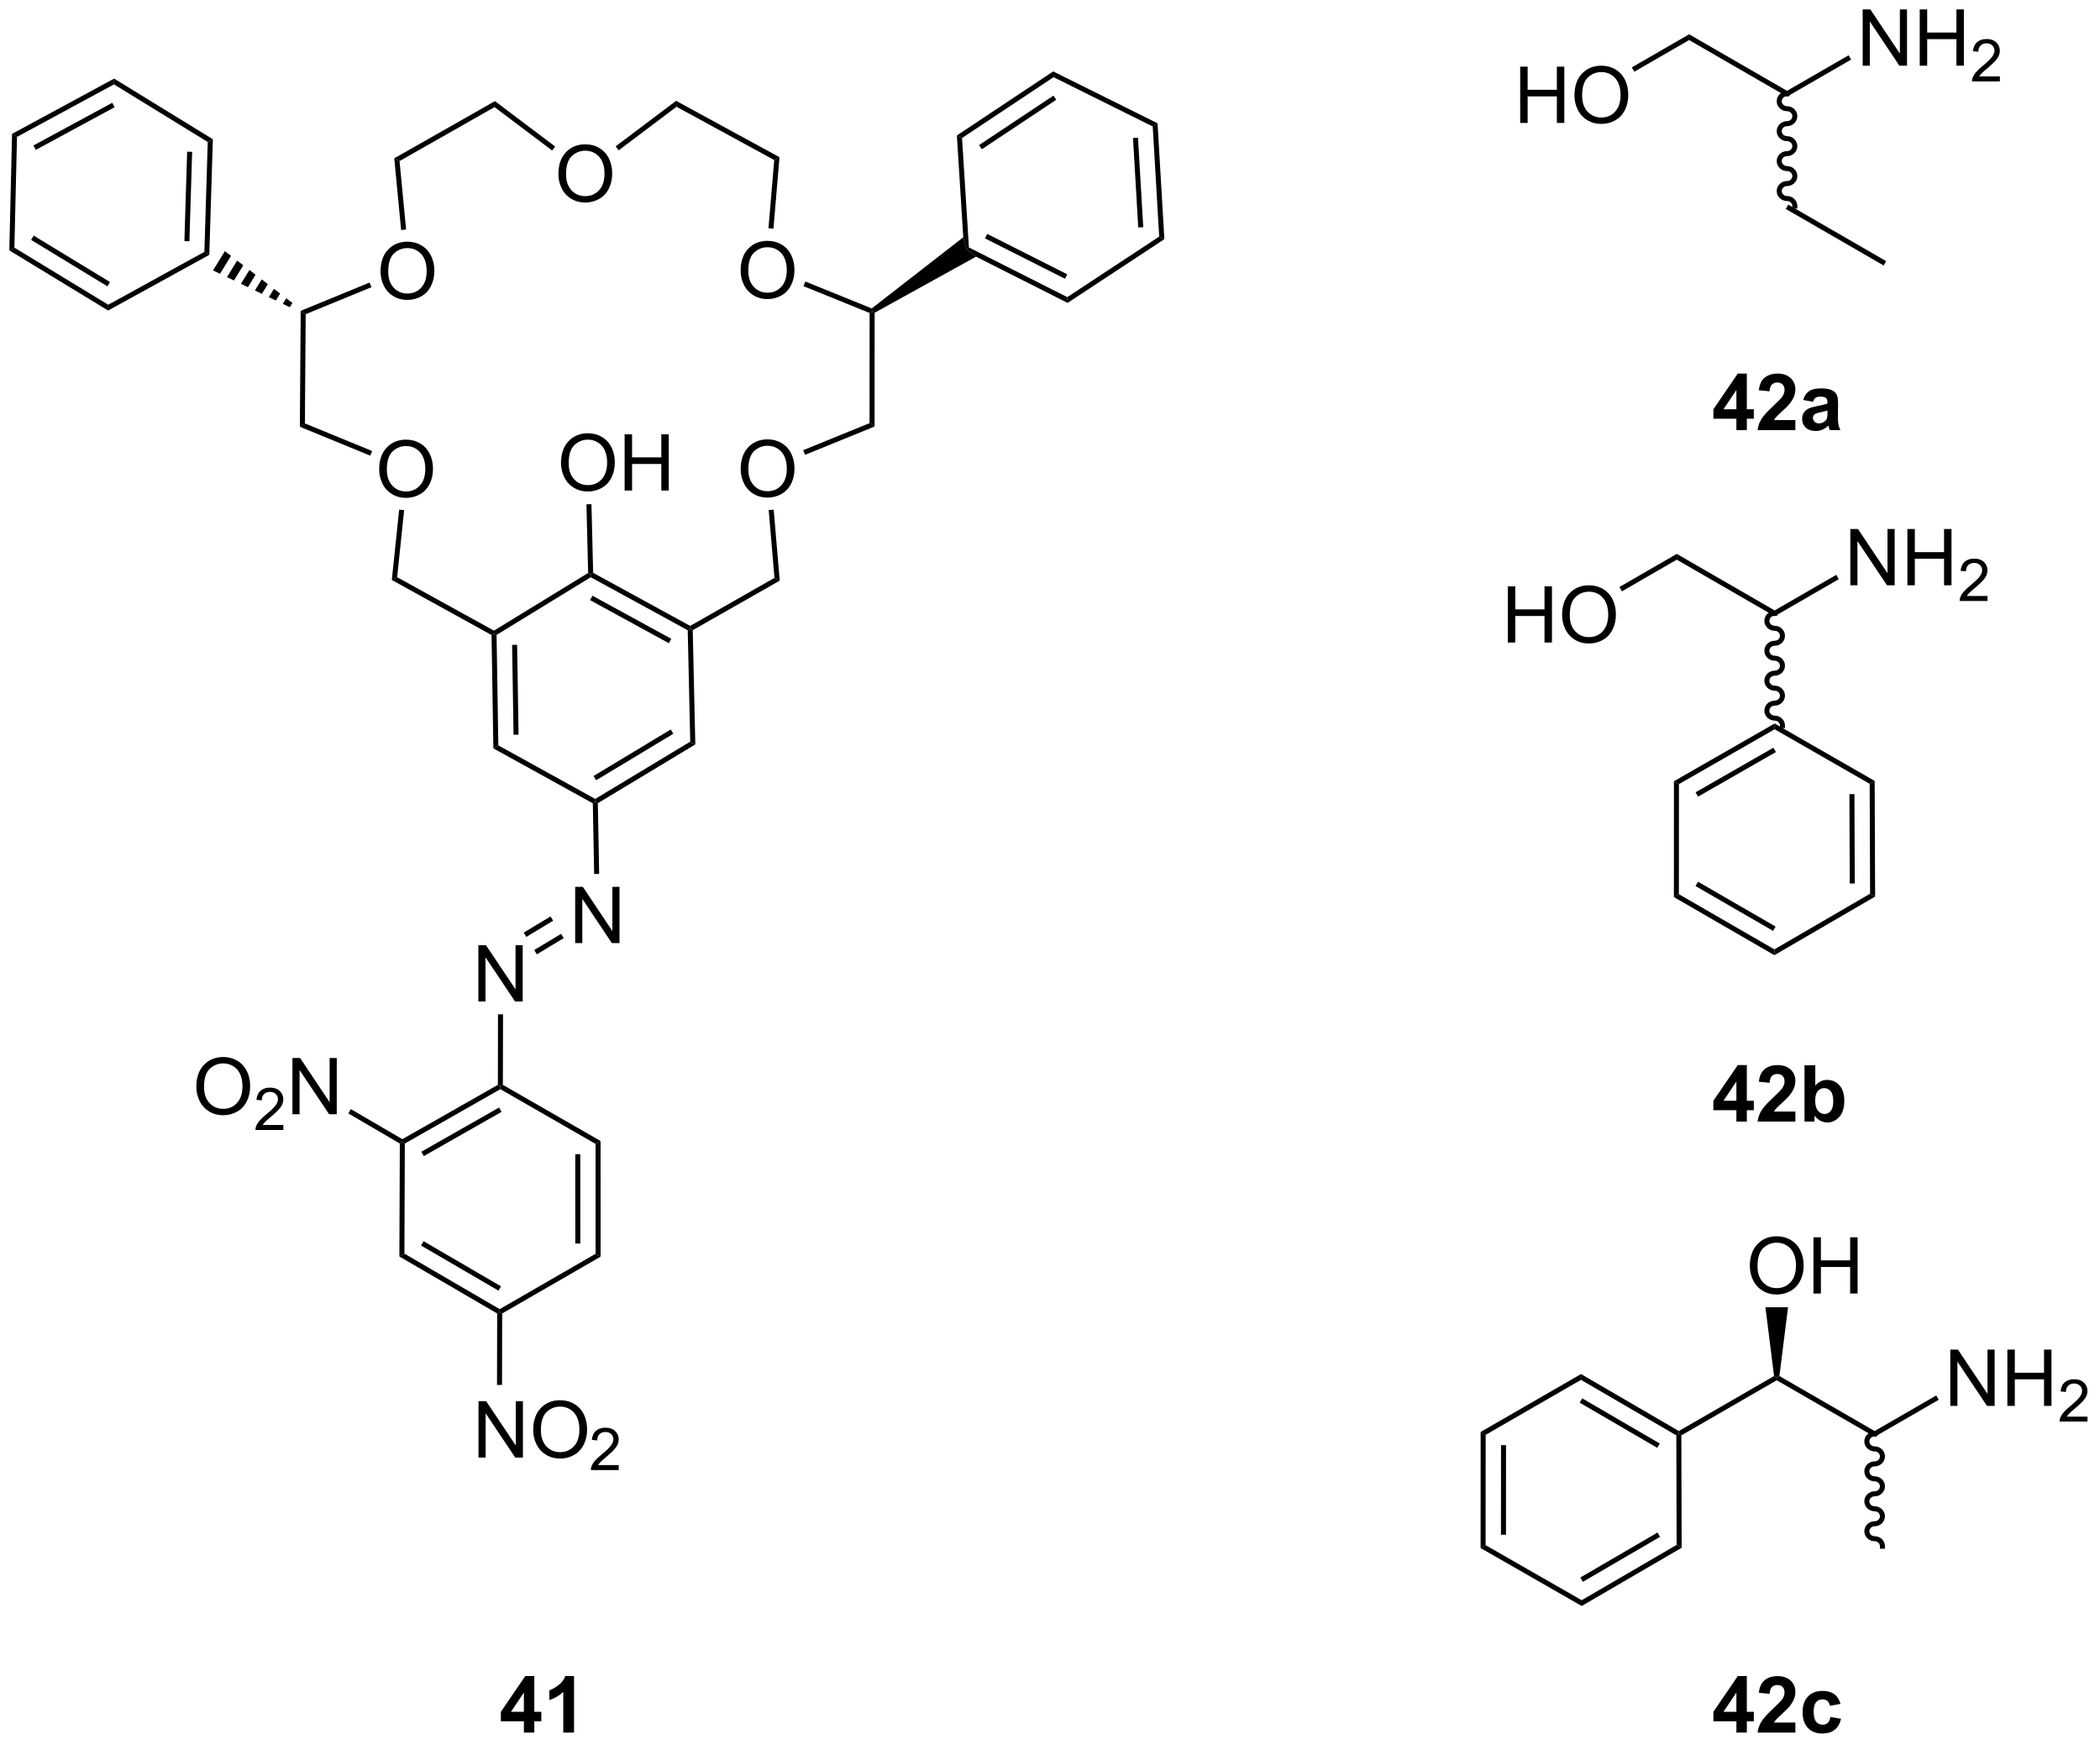 <?xml version="1.0" encoding="UTF-8"?>
<!DOCTYPE svg PUBLIC '-//W3C//DTD SVG 1.0//EN'
          'http://www.w3.org/TR/2001/REC-SVG-20010904/DTD/svg10.dtd'>
<svg stroke-dasharray="none" shape-rendering="auto" xmlns="http://www.w3.org/2000/svg" font-family="'Dialog'" text-rendering="auto" width="90" fill-opacity="1" color-interpolation="auto" color-rendering="auto" preserveAspectRatio="xMidYMid meet" font-size="12px" viewBox="0 0 90 75" fill="black" xmlns:xlink="http://www.w3.org/1999/xlink" stroke="black" image-rendering="auto" stroke-miterlimit="10" stroke-linecap="square" stroke-linejoin="miter" font-style="normal" stroke-width="1" height="75" stroke-dashoffset="0" font-weight="normal" stroke-opacity="1"
><!--Generated by the Batik Graphics2D SVG Generator--><defs id="genericDefs"
  /><g
  ><defs id="defs1"
    ><clipPath clipPathUnits="userSpaceOnUse" id="clipPath1"
      ><path d="M0.633 1.583 L220.24 1.583 L220.24 184.084 L0.633 184.084 L0.633 1.583 Z"
      /></clipPath
      ><clipPath clipPathUnits="userSpaceOnUse" id="clipPath2"
      ><path d="M18.393 10.615 L18.393 188.042 L231.894 188.042 L231.894 10.615 Z"
      /></clipPath
    ></defs
    ><g transform="scale(0.41,0.41) translate(-0.633,-1.583) matrix(1.029,0,0,1.029,-18.287,-9.336)"
    ><path d="M66.994 158.655 L66.994 152.928 L67.773 152.928 L70.781 157.423 L70.781 152.928 L71.507 152.928 L71.507 158.655 L70.729 158.655 L67.721 154.155 L67.721 158.655 L66.994 158.655 ZM72.55 155.865 Q72.55 154.439 73.316 153.634 Q74.082 152.827 75.293 152.827 Q76.084 152.827 76.719 153.207 Q77.358 153.584 77.691 154.261 Q78.027 154.939 78.027 155.798 Q78.027 156.67 77.675 157.358 Q77.324 158.045 76.678 158.399 Q76.035 158.754 75.287 158.754 Q74.48 158.754 73.842 158.363 Q73.207 157.97 72.878 157.295 Q72.55 156.618 72.55 155.865 ZM73.332 155.876 Q73.332 156.912 73.886 157.509 Q74.444 158.102 75.285 158.102 Q76.139 158.102 76.691 157.501 Q77.246 156.899 77.246 155.795 Q77.246 155.095 77.009 154.574 Q76.772 154.053 76.316 153.767 Q75.863 153.477 75.295 153.477 Q74.49 153.477 73.91 154.032 Q73.332 154.584 73.332 155.876 Z" stroke="none" clip-path="url(#clipPath2)"
    /></g
    ><g transform="matrix(0.421,0,0,0.421,-7.754,-4.475)"
    ><path d="M81.406 159.747 L81.406 160.255 L78.567 160.255 Q78.561 160.063 78.629 159.887 Q78.737 159.598 78.975 159.317 Q79.215 159.036 79.666 158.667 Q80.365 158.093 80.612 157.756 Q80.858 157.421 80.858 157.122 Q80.858 156.809 80.633 156.594 Q80.41 156.378 80.049 156.378 Q79.668 156.378 79.44 156.606 Q79.211 156.835 79.209 157.239 L78.666 157.184 Q78.723 156.577 79.086 156.261 Q79.449 155.942 80.061 155.942 Q80.68 155.942 81.039 156.286 Q81.4 156.628 81.4 157.133 Q81.4 157.391 81.295 157.641 Q81.19 157.889 80.944 158.165 Q80.699 158.44 80.131 158.921 Q79.656 159.319 79.522 159.462 Q79.387 159.604 79.299 159.747 L81.406 159.747 Z" stroke="none" clip-path="url(#clipPath2)"
    /></g
    ><g transform="matrix(0.421,0,0,0.421,-7.754,-4.475)"
    ><path d="M38.406 121.253 Q38.406 119.826 39.172 119.022 Q39.938 118.214 41.149 118.214 Q41.94 118.214 42.576 118.594 Q43.214 118.972 43.547 119.649 Q43.883 120.326 43.883 121.186 Q43.883 122.058 43.531 122.745 Q43.18 123.433 42.534 123.787 Q41.891 124.141 41.143 124.141 Q40.336 124.141 39.698 123.751 Q39.063 123.357 38.734 122.683 Q38.406 122.006 38.406 121.253 ZM39.188 121.264 Q39.188 122.3 39.742 122.897 Q40.3 123.49 41.141 123.49 Q41.995 123.49 42.547 122.889 Q43.102 122.287 43.102 121.183 Q43.102 120.482 42.865 119.962 Q42.628 119.441 42.172 119.154 Q41.719 118.865 41.151 118.865 Q40.346 118.865 39.766 119.42 Q39.188 119.972 39.188 121.264 Z" stroke="none" clip-path="url(#clipPath2)"
    /></g
    ><g transform="matrix(0.421,0,0,0.421,-7.754,-4.475)"
    ><path d="M47.263 125.135 L47.263 125.642 L44.423 125.642 Q44.417 125.451 44.485 125.275 Q44.593 124.986 44.831 124.705 Q45.071 124.424 45.522 124.054 Q46.222 123.48 46.468 123.144 Q46.714 122.808 46.714 122.51 Q46.714 122.197 46.489 121.982 Q46.267 121.765 45.905 121.765 Q45.524 121.765 45.296 121.994 Q45.067 122.222 45.065 122.627 L44.522 122.572 Q44.579 121.965 44.942 121.648 Q45.306 121.33 45.917 121.33 Q46.536 121.33 46.895 121.674 Q47.257 122.015 47.257 122.521 Q47.257 122.779 47.151 123.029 Q47.046 123.277 46.8 123.552 Q46.556 123.828 45.987 124.308 Q45.513 124.707 45.378 124.849 Q45.243 124.992 45.155 125.135 L47.263 125.135 Z" stroke="none" clip-path="url(#clipPath2)"
    /></g
    ><g transform="matrix(0.421,0,0,0.421,-7.754,-4.475)"
    ><path d="M48.187 124.042 L48.187 118.316 L48.966 118.316 L51.974 122.811 L51.974 118.316 L52.7 118.316 L52.7 124.042 L51.922 124.042 L48.914 119.542 L48.914 124.042 L48.187 124.042 Z" stroke="none" clip-path="url(#clipPath2)"
    /></g
    ><g transform="matrix(0.421,0,0,0.421,-7.754,-4.475)"
    ><path d="M67.114 112.562 L67.114 106.836 L67.892 106.836 L70.9 111.331 L70.9 106.836 L71.627 106.836 L71.627 112.562 L70.848 112.562 L67.84 108.062 L67.84 112.562 L67.114 112.562 Z" stroke="none" clip-path="url(#clipPath2)"
    /></g
    ><g transform="matrix(0.421,0,0,0.421,-7.754,-4.475)"
    ><path d="M93.819 58.389 Q93.819 56.962 94.584 56.157 Q95.35 55.349 96.561 55.349 Q97.352 55.349 97.988 55.73 Q98.626 56.107 98.959 56.784 Q99.295 57.462 99.295 58.321 Q99.295 59.193 98.944 59.881 Q98.592 60.568 97.946 60.922 Q97.303 61.277 96.555 61.277 Q95.748 61.277 95.11 60.886 Q94.475 60.493 94.147 59.818 Q93.819 59.141 93.819 58.389 ZM94.6 58.399 Q94.6 59.435 95.154 60.032 Q95.712 60.626 96.553 60.626 Q97.407 60.626 97.959 60.024 Q98.514 59.422 98.514 58.318 Q98.514 57.618 98.277 57.097 Q98.04 56.576 97.584 56.29 Q97.131 56.001 96.563 56.001 Q95.759 56.001 95.178 56.555 Q94.6 57.107 94.6 58.399 Z" stroke="none" clip-path="url(#clipPath2)"
    /></g
    ><g transform="matrix(0.421,0,0,0.421,-7.754,-4.475)"
    ><path d="M57.019 58.416 Q57.019 56.989 57.784 56.184 Q58.55 55.377 59.761 55.377 Q60.553 55.377 61.188 55.757 Q61.826 56.135 62.159 56.812 Q62.495 57.489 62.495 58.348 Q62.495 59.221 62.144 59.908 Q61.792 60.596 61.146 60.95 Q60.503 61.304 59.756 61.304 Q58.948 61.304 58.31 60.913 Q57.675 60.52 57.347 59.846 Q57.019 59.169 57.019 58.416 ZM57.8 58.426 Q57.8 59.463 58.355 60.059 Q58.912 60.653 59.753 60.653 Q60.607 60.653 61.159 60.051 Q61.714 59.45 61.714 58.346 Q61.714 57.645 61.477 57.124 Q61.24 56.603 60.784 56.317 Q60.331 56.028 59.764 56.028 Q58.959 56.028 58.378 56.583 Q57.8 57.135 57.8 58.426 Z" stroke="none" clip-path="url(#clipPath2)"
    /></g
    ><g transform="matrix(0.421,0,0,0.421,-7.754,-4.475)"
    ><path d="M57.157 38.268 Q57.157 36.841 57.923 36.036 Q58.688 35.229 59.899 35.229 Q60.691 35.229 61.327 35.609 Q61.965 35.987 62.298 36.664 Q62.634 37.341 62.634 38.2 Q62.634 39.073 62.282 39.76 Q61.931 40.448 61.285 40.802 Q60.642 41.156 59.894 41.156 Q59.087 41.156 58.449 40.765 Q57.813 40.372 57.485 39.698 Q57.157 39.02 57.157 38.268 ZM57.938 38.278 Q57.938 39.315 58.493 39.911 Q59.05 40.505 59.892 40.505 Q60.746 40.505 61.298 39.903 Q61.852 39.302 61.852 38.198 Q61.852 37.497 61.616 36.976 Q61.379 36.455 60.923 36.169 Q60.47 35.88 59.902 35.88 Q59.097 35.88 58.517 36.435 Q57.938 36.987 57.938 38.278 Z" stroke="none" clip-path="url(#clipPath2)"
    /></g
    ><g transform="matrix(0.421,0,0,0.421,-7.754,-4.475)"
    ><path d="M75.262 28.356 Q75.262 26.929 76.028 26.124 Q76.793 25.317 78.004 25.317 Q78.796 25.317 79.431 25.697 Q80.069 26.075 80.403 26.752 Q80.738 27.429 80.738 28.288 Q80.738 29.161 80.387 29.848 Q80.035 30.536 79.389 30.89 Q78.746 31.244 77.999 31.244 Q77.192 31.244 76.553 30.853 Q75.918 30.46 75.59 29.786 Q75.262 29.108 75.262 28.356 ZM76.043 28.366 Q76.043 29.403 76.598 29.999 Q77.155 30.593 77.996 30.593 Q78.85 30.593 79.403 29.991 Q79.957 29.39 79.957 28.286 Q79.957 27.585 79.72 27.064 Q79.483 26.543 79.028 26.257 Q78.574 25.968 78.007 25.968 Q77.202 25.968 76.621 26.523 Q76.043 27.075 76.043 28.366 Z" stroke="none" clip-path="url(#clipPath2)"
    /></g
    ><g transform="matrix(0.421,0,0,0.421,-7.754,-4.475)"
    ><path d="M93.815 38.182 Q93.815 36.755 94.58 35.95 Q95.346 35.143 96.557 35.143 Q97.349 35.143 97.984 35.523 Q98.622 35.901 98.955 36.578 Q99.291 37.255 99.291 38.114 Q99.291 38.986 98.94 39.674 Q98.588 40.361 97.942 40.716 Q97.299 41.07 96.552 41.07 Q95.744 41.07 95.106 40.679 Q94.471 40.286 94.143 39.611 Q93.815 38.934 93.815 38.182 ZM94.596 38.192 Q94.596 39.229 95.151 39.825 Q95.708 40.419 96.549 40.419 Q97.403 40.419 97.955 39.817 Q98.51 39.216 98.51 38.111 Q98.51 37.411 98.273 36.89 Q98.036 36.369 97.58 36.083 Q97.127 35.794 96.559 35.794 Q95.755 35.794 95.174 36.349 Q94.596 36.901 94.596 38.192 Z" stroke="none" clip-path="url(#clipPath2)"
    /></g
    ><g transform="matrix(0.421,0,0,0.421,-7.754,-4.475)"
    ><path d="M75.528 57.767 Q75.528 56.34 76.294 55.535 Q77.06 54.728 78.271 54.728 Q79.062 54.728 79.698 55.108 Q80.336 55.486 80.669 56.163 Q81.005 56.84 81.005 57.699 Q81.005 58.572 80.653 59.259 Q80.302 59.947 79.656 60.301 Q79.013 60.655 78.266 60.655 Q77.458 60.655 76.82 60.264 Q76.185 59.871 75.857 59.197 Q75.528 58.52 75.528 57.767 ZM76.31 57.778 Q76.31 58.814 76.865 59.41 Q77.422 60.004 78.263 60.004 Q79.117 60.004 79.669 59.403 Q80.224 58.801 80.224 57.697 Q80.224 56.996 79.987 56.475 Q79.75 55.955 79.294 55.668 Q78.841 55.379 78.273 55.379 Q77.469 55.379 76.888 55.934 Q76.31 56.486 76.31 57.778 ZM82.004 60.556 L82.004 54.83 L82.762 54.83 L82.762 57.181 L85.738 57.181 L85.738 54.83 L86.496 54.83 L86.496 60.556 L85.738 60.556 L85.738 57.856 L82.762 57.856 L82.762 60.556 L82.004 60.556 Z" stroke="none" clip-path="url(#clipPath2)"
    /></g
    ><g transform="matrix(0.421,0,0,0.421,-7.754,-4.475)"
    ><path d="M76.97 106.62 L76.97 100.894 L77.749 100.894 L80.756 105.389 L80.756 100.894 L81.483 100.894 L81.483 106.62 L80.704 106.62 L77.697 102.12 L77.697 106.62 L76.97 106.62 Z" stroke="none" clip-path="url(#clipPath2)"
    /></g
    ><g transform="matrix(0.421,0,0,0.421,-7.754,-4.475)"
    ><path d="M71.749 186.976 L71.749 185.822 L69.405 185.822 L69.405 184.861 L71.89 181.226 L72.811 181.226 L72.811 184.859 L73.522 184.859 L73.522 185.822 L72.811 185.822 L72.811 186.976 L71.749 186.976 ZM71.749 184.859 L71.749 182.9 L70.434 184.859 L71.749 184.859 ZM76.855 186.976 L75.758 186.976 L75.758 182.838 Q75.156 183.4 74.339 183.671 L74.339 182.674 Q74.769 182.533 75.271 182.143 Q75.776 181.749 75.964 181.226 L76.855 181.226 L76.855 186.976 Z" stroke="none" clip-path="url(#clipPath2)"
    /></g
    ><g transform="matrix(0.421,0,0,0.421,-7.754,-4.475)"
    ><path d="M173.171 23.143 L173.171 17.416 L173.929 17.416 L173.929 19.768 L176.905 19.768 L176.905 17.416 L177.663 17.416 L177.663 23.143 L176.905 23.143 L176.905 20.442 L173.929 20.442 L173.929 23.143 L173.171 23.143 ZM178.696 20.354 Q178.696 18.927 179.462 18.122 Q180.227 17.315 181.438 17.315 Q182.23 17.315 182.865 17.695 Q183.503 18.073 183.837 18.75 Q184.172 19.427 184.172 20.286 Q184.172 21.159 183.821 21.846 Q183.469 22.534 182.823 22.888 Q182.18 23.242 181.433 23.242 Q180.625 23.242 179.988 22.851 Q179.352 22.458 179.024 21.784 Q178.696 21.107 178.696 20.354 ZM179.477 20.364 Q179.477 21.401 180.032 21.997 Q180.589 22.591 181.43 22.591 Q182.284 22.591 182.837 21.989 Q183.391 21.388 183.391 20.284 Q183.391 19.583 183.154 19.062 Q182.917 18.541 182.462 18.255 Q182.008 17.966 181.441 17.966 Q180.636 17.966 180.055 18.521 Q179.477 19.073 179.477 20.364 Z" stroke="none" clip-path="url(#clipPath2)"
    /></g
    ><g transform="matrix(0.421,0,0,0.421,-7.754,-4.475)"
    ><path d="M208.036 17.314 L208.036 11.587 L208.815 11.587 L211.823 16.082 L211.823 11.587 L212.549 11.587 L212.549 17.314 L211.771 17.314 L208.763 12.814 L208.763 17.314 L208.036 17.314 ZM213.845 17.314 L213.845 11.587 L214.603 11.587 L214.603 13.939 L217.579 13.939 L217.579 11.587 L218.337 11.587 L218.337 17.314 L217.579 17.314 L217.579 14.613 L214.603 14.613 L214.603 17.314 L213.845 17.314 Z" stroke="none" clip-path="url(#clipPath2)"
    /></g
    ><g transform="matrix(0.421,0,0,0.421,-7.754,-4.475)"
    ><path d="M222.003 18.406 L222.003 18.914 L219.163 18.914 Q219.157 18.722 219.226 18.547 Q219.333 18.258 219.571 17.976 Q219.812 17.695 220.263 17.326 Q220.962 16.752 221.208 16.416 Q221.454 16.08 221.454 15.781 Q221.454 15.468 221.23 15.254 Q221.007 15.037 220.646 15.037 Q220.265 15.037 220.036 15.265 Q219.808 15.494 219.806 15.898 L219.263 15.843 Q219.32 15.236 219.683 14.92 Q220.046 14.601 220.657 14.601 Q221.276 14.601 221.636 14.945 Q221.997 15.287 221.997 15.793 Q221.997 16.05 221.892 16.3 Q221.786 16.549 221.54 16.824 Q221.296 17.099 220.728 17.58 Q220.253 17.978 220.118 18.121 Q219.984 18.263 219.896 18.406 L222.003 18.406 Z" stroke="none" clip-path="url(#clipPath2)"
    /></g
    ><g transform="matrix(0.421,0,0,0.421,-7.754,-4.475)"
    ><path d="M206.778 70.2 L206.778 64.473 L207.556 64.473 L210.564 68.968 L210.564 64.473 L211.291 64.473 L211.291 70.2 L210.512 70.2 L207.504 65.7 L207.504 70.2 L206.778 70.2 ZM212.586 70.2 L212.586 64.473 L213.344 64.473 L213.344 66.825 L216.321 66.825 L216.321 64.473 L217.078 64.473 L217.078 70.2 L216.321 70.2 L216.321 67.499 L213.344 67.499 L213.344 70.2 L212.586 70.2 Z" stroke="none" clip-path="url(#clipPath2)"
    /></g
    ><g transform="matrix(0.421,0,0,0.421,-7.754,-4.475)"
    ><path d="M220.744 71.292 L220.744 71.799 L217.905 71.799 Q217.899 71.608 217.967 71.432 Q218.075 71.143 218.313 70.862 Q218.553 70.581 219.004 70.212 Q219.703 69.637 219.95 69.302 Q220.196 68.966 220.196 68.667 Q220.196 68.354 219.971 68.139 Q219.748 67.922 219.387 67.922 Q219.006 67.922 218.778 68.151 Q218.549 68.38 218.547 68.784 L218.004 68.729 Q218.061 68.122 218.424 67.805 Q218.787 67.487 219.399 67.487 Q220.018 67.487 220.377 67.831 Q220.738 68.172 220.738 68.678 Q220.738 68.936 220.633 69.186 Q220.528 69.434 220.281 69.71 Q220.037 69.985 219.469 70.466 Q218.994 70.864 218.86 71.007 Q218.725 71.149 218.637 71.292 L220.744 71.292 Z" stroke="none" clip-path="url(#clipPath2)"
    /></g
    ><g transform="matrix(0.421,0,0,0.421,-7.754,-4.475)"
    ><path d="M171.912 76.029 L171.912 70.302 L172.67 70.302 L172.67 72.654 L175.647 72.654 L175.647 70.302 L176.405 70.302 L176.405 76.029 L175.647 76.029 L175.647 73.328 L172.67 73.328 L172.67 76.029 L171.912 76.029 ZM177.437 73.24 Q177.437 71.813 178.203 71.008 Q178.968 70.201 180.179 70.201 Q180.971 70.201 181.606 70.581 Q182.244 70.959 182.578 71.636 Q182.914 72.313 182.914 73.172 Q182.914 74.044 182.562 74.732 Q182.21 75.419 181.565 75.774 Q180.921 76.128 180.174 76.128 Q179.367 76.128 178.729 75.737 Q178.093 75.344 177.765 74.669 Q177.437 73.992 177.437 73.24 ZM178.218 73.25 Q178.218 74.287 178.773 74.883 Q179.33 75.477 180.171 75.477 Q181.026 75.477 181.578 74.875 Q182.132 74.274 182.132 73.169 Q182.132 72.469 181.895 71.948 Q181.658 71.427 181.203 71.141 Q180.75 70.852 180.182 70.852 Q179.377 70.852 178.796 71.406 Q178.218 71.959 178.218 73.25 Z" stroke="none" clip-path="url(#clipPath2)"
    /></g
    ><g transform="matrix(0.421,0,0,0.421,-7.754,-4.475)"
    ><path d="M216.955 153.722 L216.955 147.996 L217.734 147.996 L220.741 152.491 L220.741 147.996 L221.468 147.996 L221.468 153.722 L220.689 153.722 L217.681 149.222 L217.681 153.722 L216.955 153.722 ZM222.764 153.722 L222.764 147.996 L223.521 147.996 L223.521 150.347 L226.498 150.347 L226.498 147.996 L227.256 147.996 L227.256 153.722 L226.498 153.722 L226.498 151.022 L223.521 151.022 L223.521 153.722 L222.764 153.722 Z" stroke="none" clip-path="url(#clipPath2)"
    /></g
    ><g transform="matrix(0.421,0,0,0.421,-7.754,-4.475)"
    ><path d="M230.922 154.815 L230.922 155.322 L228.082 155.322 Q228.076 155.131 228.144 154.955 Q228.252 154.666 228.49 154.385 Q228.73 154.104 229.181 153.735 Q229.881 153.16 230.127 152.824 Q230.373 152.488 230.373 152.19 Q230.373 151.877 230.148 151.662 Q229.926 151.446 229.564 151.446 Q229.184 151.446 228.955 151.674 Q228.726 151.903 228.725 152.307 L228.181 152.252 Q228.238 151.645 228.601 151.328 Q228.965 151.01 229.576 151.01 Q230.195 151.01 230.555 151.354 Q230.916 151.696 230.916 152.201 Q230.916 152.459 230.81 152.709 Q230.705 152.957 230.459 153.233 Q230.215 153.508 229.646 153.988 Q229.172 154.387 229.037 154.53 Q228.902 154.672 228.814 154.815 L230.922 154.815 Z" stroke="none" clip-path="url(#clipPath2)"
    /></g
    ><g transform="matrix(0.421,0,0,0.421,-7.754,-4.475)"
    ><path d="M196.55 139.5 Q196.55 138.073 197.316 137.268 Q198.081 136.461 199.292 136.461 Q200.084 136.461 200.719 136.841 Q201.357 137.219 201.691 137.896 Q202.027 138.573 202.027 139.432 Q202.027 140.304 201.675 140.992 Q201.323 141.679 200.678 142.034 Q200.034 142.388 199.287 142.388 Q198.48 142.388 197.842 141.997 Q197.206 141.604 196.878 140.929 Q196.55 140.252 196.55 139.5 ZM197.331 139.51 Q197.331 140.547 197.886 141.143 Q198.443 141.737 199.284 141.737 Q200.139 141.737 200.691 141.135 Q201.245 140.534 201.245 139.429 Q201.245 138.729 201.008 138.208 Q200.771 137.687 200.316 137.401 Q199.863 137.112 199.295 137.112 Q198.49 137.112 197.909 137.667 Q197.331 138.219 197.331 139.51 ZM203.025 142.289 L203.025 136.562 L203.783 136.562 L203.783 138.914 L206.76 138.914 L206.76 136.562 L207.518 136.562 L207.518 142.289 L206.76 142.289 L206.76 139.588 L203.783 139.588 L203.783 142.289 L203.025 142.289 Z" stroke="none" clip-path="url(#clipPath2)"
    /></g
    ><g transform="matrix(0.421,0,0,0.421,-7.754,-4.475)"
    ><path d="M195.18 54.403 L195.18 53.25 L192.837 53.25 L192.837 52.289 L195.321 48.653 L196.243 48.653 L196.243 52.286 L196.954 52.286 L196.954 53.25 L196.243 53.25 L196.243 54.403 L195.18 54.403 ZM195.18 52.286 L195.18 50.328 L193.865 52.286 L195.18 52.286 ZM201.184 53.383 L201.184 54.403 L197.338 54.403 Q197.4 53.825 197.713 53.307 Q198.025 52.789 198.947 51.935 Q199.69 51.242 199.856 50.997 Q200.083 50.656 200.083 50.325 Q200.083 49.958 199.885 49.76 Q199.69 49.562 199.341 49.562 Q198.997 49.562 198.794 49.771 Q198.591 49.976 198.559 50.458 L197.466 50.349 Q197.565 49.443 198.08 49.049 Q198.596 48.653 199.369 48.653 Q200.216 48.653 200.7 49.112 Q201.184 49.568 201.184 50.247 Q201.184 50.633 201.046 50.984 Q200.908 51.333 200.606 51.716 Q200.408 51.968 199.887 52.445 Q199.369 52.922 199.229 53.078 Q199.091 53.234 199.005 53.383 L201.184 53.383 ZM202.983 51.521 L201.985 51.341 Q202.154 50.739 202.563 50.45 Q202.975 50.161 203.782 50.161 Q204.516 50.161 204.876 50.336 Q205.235 50.508 205.381 50.776 Q205.529 51.044 205.529 51.758 L205.516 53.039 Q205.516 53.586 205.569 53.846 Q205.623 54.106 205.766 54.403 L204.68 54.403 Q204.639 54.294 204.576 54.078 Q204.548 53.981 204.537 53.95 Q204.256 54.224 203.936 54.362 Q203.615 54.497 203.251 54.497 Q202.61 54.497 202.24 54.151 Q201.873 53.802 201.873 53.271 Q201.873 52.919 202.04 52.643 Q202.209 52.367 202.511 52.221 Q202.813 52.075 203.384 51.966 Q204.154 51.82 204.451 51.695 L204.451 51.586 Q204.451 51.271 204.295 51.135 Q204.139 51 203.704 51 Q203.412 51 203.248 51.117 Q203.084 51.231 202.983 51.521 ZM204.451 52.411 Q204.24 52.481 203.782 52.581 Q203.326 52.677 203.186 52.771 Q202.97 52.922 202.97 53.156 Q202.97 53.388 203.141 53.557 Q203.313 53.724 203.579 53.724 Q203.876 53.724 204.147 53.528 Q204.345 53.38 204.407 53.164 Q204.451 53.023 204.451 52.63 L204.451 52.411 Z" stroke="none" clip-path="url(#clipPath2)"
    /></g
    ><g transform="matrix(0.421,0,0,0.421,-7.754,-4.475)"
    ><path d="M195.18 124.785 L195.18 123.631 L192.837 123.631 L192.837 122.67 L195.321 119.035 L196.243 119.035 L196.243 122.668 L196.954 122.668 L196.954 123.631 L196.243 123.631 L196.243 124.785 L195.18 124.785 ZM195.18 122.668 L195.18 120.709 L193.865 122.668 L195.18 122.668 ZM201.184 123.764 L201.184 124.785 L197.338 124.785 Q197.4 124.207 197.713 123.688 Q198.025 123.17 198.947 122.316 Q199.69 121.623 199.856 121.378 Q200.083 121.037 200.083 120.707 Q200.083 120.339 199.885 120.141 Q199.69 119.944 199.341 119.944 Q198.997 119.944 198.794 120.152 Q198.591 120.358 198.559 120.839 L197.466 120.73 Q197.565 119.824 198.08 119.43 Q198.596 119.035 199.369 119.035 Q200.216 119.035 200.7 119.493 Q201.184 119.949 201.184 120.628 Q201.184 121.014 201.046 121.365 Q200.908 121.714 200.606 122.097 Q200.408 122.35 199.887 122.826 Q199.369 123.303 199.229 123.459 Q199.091 123.615 199.005 123.764 L201.184 123.764 ZM202.115 124.785 L202.115 119.058 L203.212 119.058 L203.212 121.121 Q203.72 120.543 204.415 120.543 Q205.173 120.543 205.667 121.092 Q206.165 121.639 206.165 122.668 Q206.165 123.73 205.66 124.305 Q205.154 124.878 204.43 124.878 Q204.076 124.878 203.73 124.701 Q203.384 124.522 203.134 124.175 L203.134 124.785 L202.115 124.785 ZM203.204 122.621 Q203.204 123.264 203.407 123.574 Q203.694 124.011 204.165 124.011 Q204.529 124.011 204.785 123.701 Q205.04 123.389 205.04 122.722 Q205.04 122.011 204.782 121.696 Q204.524 121.381 204.123 121.381 Q203.727 121.381 203.464 121.688 Q203.204 121.996 203.204 122.621 Z" stroke="none" clip-path="url(#clipPath2)"
    /></g
    ><g transform="matrix(0.421,0,0,0.421,-7.754,-4.475)"
    ><path d="M195.18 186.976 L195.18 185.822 L192.837 185.822 L192.837 184.861 L195.321 181.226 L196.243 181.226 L196.243 184.859 L196.954 184.859 L196.954 185.822 L196.243 185.822 L196.243 186.976 L195.18 186.976 ZM195.18 184.859 L195.18 182.9 L193.865 184.859 L195.18 184.859 ZM201.184 185.955 L201.184 186.976 L197.338 186.976 Q197.4 186.398 197.713 185.88 Q198.025 185.361 198.947 184.507 Q199.69 183.815 199.856 183.57 Q200.083 183.229 200.083 182.898 Q200.083 182.531 199.885 182.333 Q199.69 182.135 199.341 182.135 Q198.997 182.135 198.794 182.343 Q198.591 182.549 198.559 183.031 L197.466 182.921 Q197.565 182.015 198.08 181.622 Q198.596 181.226 199.369 181.226 Q200.216 181.226 200.7 181.684 Q201.184 182.14 201.184 182.82 Q201.184 183.205 201.046 183.557 Q200.908 183.906 200.606 184.288 Q200.408 184.541 199.887 185.018 Q199.369 185.494 199.229 185.65 Q199.091 185.807 199.005 185.955 L201.184 185.955 ZM205.779 184.054 L204.696 184.249 Q204.641 183.924 204.449 183.76 Q204.256 183.596 203.946 183.596 Q203.537 183.596 203.292 183.88 Q203.048 184.163 203.048 184.828 Q203.048 185.565 203.295 185.869 Q203.545 186.174 203.962 186.174 Q204.274 186.174 204.472 185.997 Q204.673 185.82 204.756 185.385 L205.834 185.57 Q205.665 186.312 205.188 186.692 Q204.712 187.07 203.912 187.07 Q203.001 187.07 202.459 186.497 Q201.92 185.921 201.92 184.906 Q201.92 183.877 202.462 183.307 Q203.006 182.734 203.93 182.734 Q204.688 182.734 205.136 183.059 Q205.584 183.385 205.779 184.054 Z" stroke="none" clip-path="url(#clipPath2)"
    /></g
    ><g transform="matrix(0.421,0,0,0.421,-7.754,-4.475)"
    ><path d="M69.1 121.047 L69.355 121.196 L69.354 121.49 L59.629 127.022 L59.374 126.873 L59.376 126.578 ZM69.223 123.355 L61.31 127.856 L61.563 128.299 L69.475 123.798 Z" stroke="none" clip-path="url(#clipPath2)"
    /></g
    ><g transform="matrix(0.421,0,0,0.421,-7.754,-4.475)"
    ><path d="M59.119 127.019 L59.374 126.873 L59.629 127.022 L59.586 138.224 L59.074 138.517 Z" stroke="none" clip-path="url(#clipPath2)"
    /></g
    ><g transform="matrix(0.421,0,0,0.421,-7.754,-4.475)"
    ><path d="M59.074 138.517 L59.586 138.224 L69.285 143.876 L69.284 144.171 L69.029 144.317 ZM61.28 137.402 L69.161 141.994 L69.418 141.553 L61.537 136.961 Z" stroke="none" clip-path="url(#clipPath2)"
    /></g
    ><g transform="matrix(0.421,0,0,0.421,-7.754,-4.475)"
    ><path d="M69.539 144.318 L69.284 144.171 L69.285 143.876 L79.049 138.242 L79.559 138.537 Z" stroke="none" clip-path="url(#clipPath2)"
    /></g
    ><g transform="matrix(0.421,0,0,0.421,-7.754,-4.475)"
    ><path d="M79.559 138.537 L79.049 138.242 L79.044 127.058 L79.555 126.763 ZM77.493 137.196 L77.489 128.106 L76.979 128.106 L76.982 137.196 Z" stroke="none" clip-path="url(#clipPath2)"
    /></g
    ><g transform="matrix(0.421,0,0,0.421,-7.754,-4.475)"
    ><path d="M79.555 126.763 L79.044 127.058 L69.354 121.49 L69.355 121.196 L69.61 121.048 Z" stroke="none" clip-path="url(#clipPath2)"
    /></g
    ><g transform="matrix(0.421,0,0,0.421,-7.754,-4.475)"
    ><path d="M59.376 126.578 L59.374 126.873 L59.119 127.019 L53.878 123.957 L54.136 123.517 Z" stroke="none" clip-path="url(#clipPath2)"
    /></g
    ><g transform="matrix(0.421,0,0,0.421,-7.754,-4.475)"
    ><path d="M69.029 144.317 L69.284 144.171 L69.539 144.318 L69.524 151.591 L69.013 151.59 Z" stroke="none" clip-path="url(#clipPath2)"
    /></g
    ><g transform="matrix(0.421,0,0,0.421,-7.754,-4.475)"
    ><path d="M69.61 121.048 L69.355 121.196 L69.1 121.047 L69.115 113.866 L69.626 113.867 Z" stroke="none" clip-path="url(#clipPath2)"
    /></g
    ><g transform="matrix(0.421,0,0,0.421,-7.754,-4.475)"
    ><path d="M47.918 41.898 L47.207 41.558 L47.559 40.984 L48.184 41.464 ZM46.497 41.218 L45.787 40.877 L46.309 40.026 L46.934 40.505 ZM45.077 40.537 L44.366 40.197 L45.059 39.068 L45.684 39.547 ZM43.656 39.856 L42.946 39.516 L43.809 38.109 L44.434 38.589 ZM42.235 39.176 L41.525 38.835 L42.559 37.151 L43.184 37.63 ZM40.815 38.495 L40.105 38.154 L41.308 36.193 L41.934 36.672 Z" stroke="none" clip-path="url(#clipPath2)"
    /></g
    ><g transform="matrix(0.421,0,0,0.421,-7.754,-4.475)"
    ><path d="M39.725 36.571 L39.224 36.264 L39.566 25.082 L40.086 24.802 ZM37.7 35.183 L37.979 26.084 L37.469 26.068 L37.19 35.167 Z" stroke="none" clip-path="url(#clipPath2)"
    /></g
    ><g transform="matrix(0.421,0,0,0.421,-7.754,-4.475)"
    ><path d="M40.086 24.802 L39.566 25.082 L30.021 19.218 L30.037 18.629 Z" stroke="none" clip-path="url(#clipPath2)"
    /></g
    ><g transform="matrix(0.421,0,0,0.421,-7.754,-4.475)"
    ><path d="M30.037 18.629 L30.021 19.218 L20.149 24.563 L19.646 24.255 ZM29.842 21.093 L21.821 25.436 L22.064 25.884 L30.085 21.541 Z" stroke="none" clip-path="url(#clipPath2)"
    /></g
    ><g transform="matrix(0.421,0,0,0.421,-7.754,-4.475)"
    ><path d="M19.646 24.255 L20.149 24.563 L19.883 35.833 L19.366 36.115 Z" stroke="none" clip-path="url(#clipPath2)"
    /></g
    ><g transform="matrix(0.421,0,0,0.421,-7.754,-4.475)"
    ><path d="M19.366 36.115 L19.883 35.833 L29.437 41.645 L29.424 42.235 ZM21.585 35.047 L29.35 39.771 L29.616 39.336 L21.851 34.611 Z" stroke="none" clip-path="url(#clipPath2)"
    /></g
    ><g transform="matrix(0.421,0,0,0.421,-7.754,-4.475)"
    ><path d="M29.424 42.235 L29.437 41.645 L39.224 36.264 L39.725 36.571 Z" stroke="none" clip-path="url(#clipPath2)"
    /></g
    ><g transform="matrix(0.421,0,0,0.421,-7.754,-4.475)"
    ><path d="M107.454 42.462 L107.199 42.313 L107.16 42.021 L116.477 34.782 L116.808 35.978 L117.777 36.754 Z" stroke="none" clip-path="url(#clipPath2)"
    /></g
    ><g transform="matrix(0.421,0,0,0.421,-7.754,-4.475)"
    ><path d="M117.777 36.754 L116.808 35.978 L117.053 35.816 L127.066 40.871 L127.099 41.46 ZM118.686 34.892 L126.83 39.003 L127.06 38.547 L118.916 34.436 Z" stroke="none" clip-path="url(#clipPath2)"
    /></g
    ><g transform="matrix(0.421,0,0,0.421,-7.754,-4.475)"
    ><path d="M127.099 41.46 L127.066 40.871 L136.422 34.709 L136.948 34.973 Z" stroke="none" clip-path="url(#clipPath2)"
    /></g
    ><g transform="matrix(0.421,0,0,0.421,-7.754,-4.475)"
    ><path d="M136.948 34.973 L136.422 34.709 L135.763 23.503 L136.255 23.177 ZM134.799 33.753 L134.264 24.647 L133.755 24.677 L134.29 33.783 Z" stroke="none" clip-path="url(#clipPath2)"
    /></g
    ><g transform="matrix(0.421,0,0,0.421,-7.754,-4.475)"
    ><path d="M136.255 23.177 L135.763 23.503 L125.668 18.486 L125.63 17.898 Z" stroke="none" clip-path="url(#clipPath2)"
    /></g
    ><g transform="matrix(0.421,0,0,0.421,-7.754,-4.475)"
    ><path d="M125.63 17.898 L125.668 18.486 L116.353 24.678 L115.826 24.416 ZM125.657 20.361 L118.085 25.395 L118.368 25.82 L125.94 20.786 Z" stroke="none" clip-path="url(#clipPath2)"
    /></g
    ><g transform="matrix(0.421,0,0,0.421,-7.754,-4.475)"
    ><path d="M115.826 24.416 L116.353 24.678 L117.053 35.816 L116.808 35.978 L116.477 34.782 Z" stroke="none" clip-path="url(#clipPath2)"
    /></g
    ><g transform="matrix(0.421,0,0,0.421,-7.754,-4.475)"
    ><path d="M106.944 42.485 L107.199 42.313 L107.454 42.462 L107.448 54.042 L106.938 53.699 Z" stroke="none" clip-path="url(#clipPath2)"
    /></g
    ><g transform="matrix(0.421,0,0,0.421,-7.754,-4.475)"
    ><path d="M106.938 53.699 L107.448 54.042 L100.372 56.924 L100.179 56.451 Z" stroke="none" clip-path="url(#clipPath2)"
    /></g
    ><g transform="matrix(0.421,0,0,0.421,-7.754,-4.475)"
    ><path d="M97.258 69.447 L97.794 69.729 L88.937 74.771 L88.679 74.625 L88.676 74.333 Z" stroke="none" clip-path="url(#clipPath2)"
    /></g
    ><g transform="matrix(0.421,0,0,0.421,-7.754,-4.475)"
    ><path d="M96.67 62.545 L97.178 62.502 L97.794 69.729 L97.258 69.447 Z" stroke="none" clip-path="url(#clipPath2)"
    /></g
    ><g transform="matrix(0.421,0,0,0.421,-7.754,-4.475)"
    ><path d="M58.847 69.378 L58.304 69.662 L59.053 62.502 L59.56 62.555 Z" stroke="none" clip-path="url(#clipPath2)"
    /></g
    ><g transform="matrix(0.421,0,0,0.421,-7.754,-4.475)"
    ><path d="M56.302 56.536 L56.108 57.008 L48.943 54.066 L49.456 53.725 Z" stroke="none" clip-path="url(#clipPath2)"
    /></g
    ><g transform="matrix(0.421,0,0,0.421,-7.754,-4.475)"
    ><path d="M49.456 53.725 L48.943 54.066 L49.029 42.266 L49.537 42.609 Z" stroke="none" clip-path="url(#clipPath2)"
    /></g
    ><g transform="matrix(0.421,0,0,0.421,-7.754,-4.475)"
    ><path d="M68.703 74.817 L68.71 75.112 L68.457 75.264 L58.304 69.662 L58.847 69.378 Z" stroke="none" clip-path="url(#clipPath2)"
    /></g
    ><g transform="matrix(0.421,0,0,0.421,-7.754,-4.475)"
    ><path d="M59.759 33.991 L59.251 34.039 L58.552 26.742 L59.091 27.023 Z" stroke="none" clip-path="url(#clipPath2)"
    /></g
    ><g transform="matrix(0.421,0,0,0.421,-7.754,-4.475)"
    ><path d="M59.091 27.023 L58.552 26.742 L68.801 20.922 L68.761 21.532 Z" stroke="none" clip-path="url(#clipPath2)"
    /></g
    ><g transform="matrix(0.421,0,0,0.421,-7.754,-4.475)"
    ><path d="M68.761 21.532 L68.801 20.922 L74.934 25.542 L74.627 25.95 Z" stroke="none" clip-path="url(#clipPath2)"
    /></g
    ><g transform="matrix(0.421,0,0,0.421,-7.754,-4.475)"
    ><path d="M49.537 42.609 L49.029 42.266 L56.037 39.389 L56.231 39.861 Z" stroke="none" clip-path="url(#clipPath2)"
    /></g
    ><g transform="matrix(0.421,0,0,0.421,-7.754,-4.475)"
    ><path d="M87.288 21.497 L87.244 20.892 L97.771 26.629 L97.234 26.918 Z" stroke="none" clip-path="url(#clipPath2)"
    /></g
    ><g transform="matrix(0.421,0,0,0.421,-7.754,-4.475)"
    ><path d="M97.234 26.918 L97.771 26.629 L97.154 33.908 L96.646 33.864 Z" stroke="none" clip-path="url(#clipPath2)"
    /></g
    ><g transform="matrix(0.421,0,0,0.421,-7.754,-4.475)"
    ><path d="M81.395 25.933 L81.088 25.526 L87.244 20.892 L87.288 21.497 Z" stroke="none" clip-path="url(#clipPath2)"
    /></g
    ><g transform="matrix(0.421,0,0,0.421,-7.754,-4.475)"
    ><path d="M107.16 42.021 L107.199 42.313 L106.944 42.485 L100.21 39.755 L100.402 39.282 Z" stroke="none" clip-path="url(#clipPath2)"
    /></g
    ><g transform="matrix(0.421,0,0,0.421,-7.754,-4.475)"
    ><path d="M68.457 75.264 L68.71 75.112 L68.968 75.253 L69.148 86.496 L68.642 86.8 ZM70.55 76.268 L70.697 85.416 L71.207 85.407 L71.061 76.26 Z" stroke="none" clip-path="url(#clipPath2)"
    /></g
    ><g transform="matrix(0.421,0,0,0.421,-7.754,-4.475)"
    ><path d="M68.642 86.8 L69.148 86.496 L79.012 91.944 L79.018 92.239 L78.766 92.391 Z" stroke="none" clip-path="url(#clipPath2)"
    /></g
    ><g transform="matrix(0.421,0,0,0.421,-7.754,-4.475)"
    ><path d="M79.276 92.381 L79.018 92.239 L79.012 91.944 L88.683 86.115 L89.2 86.399 ZM79.104 90.049 L86.961 85.313 L86.698 84.876 L78.841 89.612 Z" stroke="none" clip-path="url(#clipPath2)"
    /></g
    ><g transform="matrix(0.421,0,0,0.421,-7.754,-4.475)"
    ><path d="M89.2 86.399 L88.683 86.115 L88.427 74.778 L88.679 74.625 L88.937 74.771 Z" stroke="none" clip-path="url(#clipPath2)"
    /></g
    ><g transform="matrix(0.421,0,0,0.421,-7.754,-4.475)"
    ><path d="M88.676 74.333 L88.679 74.625 L88.427 74.778 L78.556 69.381 L78.549 69.086 L78.8 68.933 ZM86.751 75.648 L78.73 71.263 L78.485 71.711 L86.506 76.096 Z" stroke="none" clip-path="url(#clipPath2)"
    /></g
    ><g transform="matrix(0.421,0,0,0.421,-7.754,-4.475)"
    ><path d="M78.29 68.945 L78.549 69.086 L78.556 69.381 L68.968 75.253 L68.71 75.112 L68.703 74.817 Z" stroke="none" clip-path="url(#clipPath2)"
    /></g
    ><g transform="matrix(0.421,0,0,0.421,-7.754,-4.475)"
    ><path d="M78.8 68.933 L78.549 69.086 L78.29 68.945 L78.118 61.959 L78.628 61.946 Z" stroke="none" clip-path="url(#clipPath2)"
    /></g
    ><g transform="matrix(0.421,0,0,0.421,-7.754,-4.475)"
    ><path d="M78.766 92.391 L79.018 92.239 L79.276 92.381 L79.412 99.577 L78.902 99.587 Z" stroke="none" clip-path="url(#clipPath2)"
    /></g
    ><g transform="matrix(0.421,0,0,0.421,-7.754,-4.475)"
    ><path d="M75.534 105.679 L75.798 106.116 L73.065 107.763 L72.802 107.326 ZM74.465 103.905 L71.732 105.552 L71.996 105.989 L74.728 104.342 Z" stroke="none" clip-path="url(#clipPath2)"
    /></g
    ><g transform="matrix(0.421,0,0,0.421,-7.754,-4.475)"
    ><path d="M184.787 17.931 L184.532 17.489 L190.368 14.119 L190.368 14.708 Z" stroke="none" clip-path="url(#clipPath2)"
    /></g
    ><g transform="matrix(0.421,0,0,0.421,-7.754,-4.475)"
    ><path d="M190.368 14.708 L190.368 14.119 L200.335 19.873 L200.335 20.463 Z" stroke="none" clip-path="url(#clipPath2)"
    /></g
    ><g transform="matrix(0.421,0,0,0.421,-7.754,-4.475)"
    ><path d="M200.335 20.463 L200.335 19.873 L206.605 16.254 L206.86 16.695 Z" stroke="none" clip-path="url(#clipPath2)"
    /></g
    ><g transform="matrix(0.421,0,0,0.421,-7.754,-4.475)"
    ><path d="M200.335 19.913 C199.756 19.913 199.286 20.368 199.286 20.93 C199.286 21.492 199.756 21.947 200.335 21.947 C200.633 21.947 200.874 22.174 200.874 22.454 C200.874 22.734 200.633 22.961 200.335 22.961 C199.756 22.961 199.286 23.416 199.286 23.978 C199.286 24.54 199.756 24.995 200.335 24.995 C200.633 24.995 200.874 25.222 200.874 25.502 C200.874 25.782 200.633 26.009 200.335 26.009 C199.756 26.009 199.286 26.464 199.286 27.026 C199.286 27.587 199.756 28.043 200.335 28.043 C200.633 28.043 200.874 28.27 200.874 28.549 C200.874 28.829 200.633 29.056 200.335 29.056 C199.756 29.056 199.286 29.512 199.286 30.073 C199.286 30.635 199.756 31.09 200.335 31.09 C200.633 31.09 200.874 31.317 200.874 31.597 L200.874 31.852 L201.384 31.852 L201.384 31.597 C201.384 31.035 200.914 30.58 200.335 30.58 C200.038 30.58 199.797 30.353 199.797 30.073 C199.797 29.794 200.038 29.567 200.335 29.567 C200.914 29.567 201.384 29.111 201.384 28.549 C201.384 27.988 200.914 27.532 200.335 27.532 C200.038 27.532 199.797 27.305 199.797 27.026 C199.797 26.746 200.038 26.519 200.335 26.519 C200.914 26.519 201.384 26.063 201.384 25.502 C201.384 24.94 200.914 24.485 200.335 24.485 C200.038 24.485 199.797 24.258 199.797 23.978 C199.797 23.698 200.038 23.471 200.335 23.471 C200.914 23.471 201.384 23.016 201.384 22.454 C201.384 21.892 200.914 21.437 200.335 21.437 C200.038 21.437 199.797 21.21 199.797 20.93 C199.797 20.65 200.038 20.423 200.335 20.423 L200.59 20.423 L200.59 19.913 L200.335 19.913 Z" stroke="none" clip-path="url(#clipPath2)"
    /></g
    ><g transform="matrix(0.421,0,0,0.421,-7.754,-4.475)"
    ><path d="M200.208 31.898 L200.463 31.456 L210.429 37.21 L210.174 37.652 Z" stroke="none" clip-path="url(#clipPath2)"
    /></g
    ><g transform="matrix(0.421,0,0,0.421,-7.754,-4.475)"
    ><path d="M199.076 73.348 L199.076 72.759 L205.346 69.139 L205.601 69.581 Z" stroke="none" clip-path="url(#clipPath2)"
    /></g
    ><g transform="matrix(0.421,0,0,0.421,-7.754,-4.475)"
    ><path d="M199.076 72.759 L199.076 73.348 L189.11 67.594 L189.11 67.005 Z" stroke="none" clip-path="url(#clipPath2)"
    /></g
    ><g transform="matrix(0.421,0,0,0.421,-7.754,-4.475)"
    ><path d="M189.11 67.005 L189.11 67.594 L183.528 70.817 L183.273 70.375 Z" stroke="none" clip-path="url(#clipPath2)"
    /></g
    ><g transform="matrix(0.421,0,0,0.421,-7.754,-4.475)"
    ><path d="M199.076 72.799 C198.497 72.799 198.028 73.254 198.028 73.816 C198.028 74.377 198.497 74.833 199.076 74.833 C199.374 74.833 199.615 75.06 199.615 75.34 C199.615 75.62 199.374 75.847 199.076 75.847 C198.497 75.847 198.028 76.302 198.028 76.864 C198.028 77.425 198.497 77.881 199.076 77.881 C199.374 77.881 199.615 78.108 199.615 78.388 C199.615 78.667 199.374 78.894 199.076 78.894 C198.497 78.894 198.028 79.35 198.028 79.911 C198.028 80.473 198.497 80.928 199.076 80.928 C199.374 80.928 199.615 81.155 199.615 81.435 C199.615 81.715 199.374 81.942 199.076 81.942 C198.497 81.942 198.028 82.397 198.028 82.959 C198.028 83.521 198.497 83.976 199.076 83.976 C199.374 83.976 199.615 84.203 199.615 84.483 L199.615 84.738 L200.125 84.738 L200.125 84.483 C200.125 83.921 199.656 83.466 199.076 83.466 C198.779 83.466 198.538 83.239 198.538 82.959 C198.538 82.679 198.779 82.452 199.076 82.452 C199.656 82.452 200.125 81.997 200.125 81.435 C200.125 80.874 199.656 80.418 199.076 80.418 C198.779 80.418 198.538 80.191 198.538 79.911 C198.538 79.632 198.779 79.404 199.076 79.404 C199.656 79.404 200.125 78.949 200.125 78.388 C200.125 77.826 199.656 77.37 199.076 77.37 C198.779 77.37 198.538 77.144 198.538 76.864 C198.538 76.584 198.779 76.357 199.076 76.357 C199.656 76.357 200.125 75.901 200.125 75.34 C200.125 74.778 199.656 74.323 199.076 74.323 C198.779 74.323 198.538 74.096 198.538 73.816 C198.538 73.536 198.779 73.309 199.076 73.309 L199.332 73.309 L199.332 72.799 L199.076 72.799 Z" stroke="none" clip-path="url(#clipPath2)"
    /></g
    ><g transform="matrix(0.421,0,0,0.421,-7.754,-4.475)"
    ><path d="M199.077 84.268 L199.076 84.857 L189.332 90.439 L188.822 90.143 ZM198.949 86.732 L191.024 91.272 L191.278 91.715 L199.202 87.175 Z" stroke="none" clip-path="url(#clipPath2)"
    /></g
    ><g transform="matrix(0.421,0,0,0.421,-7.754,-4.475)"
    ><path d="M188.822 90.143 L189.332 90.439 L189.327 101.641 L188.817 101.936 Z" stroke="none" clip-path="url(#clipPath2)"
    /></g
    ><g transform="matrix(0.421,0,0,0.421,-7.754,-4.475)"
    ><path d="M188.817 101.936 L189.327 101.641 L199.046 107.26 L199.047 107.85 ZM191.019 100.813 L198.916 105.378 L199.171 104.936 L191.274 100.372 Z" stroke="none" clip-path="url(#clipPath2)"
    /></g
    ><g transform="matrix(0.421,0,0,0.421,-7.754,-4.475)"
    ><path d="M199.047 107.85 L199.046 107.26 L208.791 101.592 L209.302 101.885 Z" stroke="none" clip-path="url(#clipPath2)"
    /></g
    ><g transform="matrix(0.421,0,0,0.421,-7.754,-4.475)"
    ><path d="M209.302 101.885 L208.791 101.592 L208.748 90.407 L209.257 90.111 ZM207.231 100.552 L207.196 91.458 L206.685 91.46 L206.721 100.553 Z" stroke="none" clip-path="url(#clipPath2)"
    /></g
    ><g transform="matrix(0.421,0,0,0.421,-7.754,-4.475)"
    ><path d="M209.257 90.111 L208.748 90.407 L199.076 84.857 L199.077 84.268 Z" stroke="none" clip-path="url(#clipPath2)"
    /></g
    ><g transform="matrix(0.421,0,0,0.421,-7.754,-4.475)"
    ><path d="M209.254 156.871 L209.254 156.282 L215.524 152.662 L215.779 153.104 Z" stroke="none" clip-path="url(#clipPath2)"
    /></g
    ><g transform="matrix(0.421,0,0,0.421,-7.754,-4.475)"
    ><path d="M209.254 156.282 L209.254 156.871 L199.287 151.117 L199.287 150.822 L199.559 150.685 Z" stroke="none" clip-path="url(#clipPath2)"
    /></g
    ><g transform="matrix(0.421,0,0,0.421,-7.754,-4.475)"
    ><path d="M209.254 156.322 C208.675 156.322 208.205 156.777 208.205 157.339 C208.205 157.9 208.675 158.356 209.254 158.356 C209.551 158.356 209.792 158.583 209.792 158.863 C209.792 159.143 209.551 159.37 209.254 159.37 C208.675 159.37 208.205 159.825 208.205 160.387 C208.205 160.948 208.675 161.404 209.254 161.404 C209.551 161.404 209.792 161.631 209.792 161.911 C209.792 162.19 209.551 162.417 209.254 162.417 C208.675 162.417 208.205 162.873 208.205 163.434 C208.205 163.996 208.675 164.451 209.254 164.451 C209.551 164.451 209.792 164.678 209.792 164.958 C209.792 165.238 209.551 165.465 209.254 165.465 C208.675 165.465 208.205 165.92 208.205 166.482 C208.205 167.044 208.675 167.499 209.254 167.499 C209.551 167.499 209.792 167.726 209.792 168.006 L209.792 168.261 L210.303 168.261 L210.303 168.006 C210.303 167.444 209.833 166.989 209.254 166.989 C208.956 166.989 208.715 166.762 208.715 166.482 C208.715 166.202 208.956 165.975 209.254 165.975 C209.833 165.975 210.303 165.52 210.303 164.958 C210.303 164.397 209.833 163.941 209.254 163.941 C208.956 163.941 208.715 163.714 208.715 163.434 C208.715 163.155 208.956 162.928 209.254 162.928 C209.833 162.928 210.303 162.472 210.303 161.911 C210.303 161.349 209.833 160.893 209.254 160.893 C208.956 160.893 208.715 160.667 208.715 160.387 C208.715 160.107 208.956 159.88 209.254 159.88 C209.833 159.88 210.303 159.424 210.303 158.863 C210.303 158.301 209.833 157.846 209.254 157.846 C208.956 157.846 208.715 157.619 208.715 157.339 C208.715 157.059 208.956 156.832 209.254 156.832 L209.509 156.832 L209.509 156.322 L209.254 156.322 Z" stroke="none" clip-path="url(#clipPath2)"
    /></g
    ><g transform="matrix(0.421,0,0,0.421,-7.754,-4.475)"
    ><path d="M199.559 150.685 L199.287 150.822 L199.015 150.685 L198.136 143.684 L200.438 143.684 Z" stroke="none" clip-path="url(#clipPath2)"
    /></g
    ><g transform="matrix(0.421,0,0,0.421,-7.754,-4.475)"
    ><path d="M199.015 150.685 L199.287 150.822 L199.287 151.117 L189.576 156.724 L189.32 156.577 L189.321 156.282 Z" stroke="none" clip-path="url(#clipPath2)"
    /></g
    ><g transform="matrix(0.421,0,0,0.421,-7.754,-4.475)"
    ><path d="M189.321 156.282 L189.32 156.577 L189.065 156.724 L179.361 151.074 L179.362 150.484 ZM187.377 157.551 L179.485 152.956 L179.228 153.397 L187.121 157.992 Z" stroke="none" clip-path="url(#clipPath2)"
    /></g
    ><g transform="matrix(0.421,0,0,0.421,-7.754,-4.475)"
    ><path d="M179.362 150.484 L179.361 151.074 L169.656 156.671 L169.146 156.376 Z" stroke="none" clip-path="url(#clipPath2)"
    /></g
    ><g transform="matrix(0.421,0,0,0.421,-7.754,-4.475)"
    ><path d="M169.146 156.376 L169.656 156.671 L169.65 167.897 L169.14 168.192 ZM171.219 157.722 L171.214 166.843 L171.725 166.843 L171.73 157.722 Z" stroke="none" clip-path="url(#clipPath2)"
    /></g
    ><g transform="matrix(0.421,0,0,0.421,-7.754,-4.475)"
    ><path d="M169.14 168.192 L169.65 167.897 L179.431 173.502 L179.433 174.091 Z" stroke="none" clip-path="url(#clipPath2)"
    /></g
    ><g transform="matrix(0.421,0,0,0.421,-7.754,-4.475)"
    ><path d="M179.433 174.091 L179.431 173.502 L189.095 167.872 L189.607 168.165 ZM179.552 171.631 L187.41 167.053 L187.153 166.613 L179.295 171.19 Z" stroke="none" clip-path="url(#clipPath2)"
    /></g
    ><g transform="matrix(0.421,0,0,0.421,-7.754,-4.475)"
    ><path d="M189.607 168.165 L189.095 167.872 L189.065 156.724 L189.32 156.577 L189.576 156.724 Z" stroke="none" clip-path="url(#clipPath2)"
    /></g
  ></g
></svg
>
